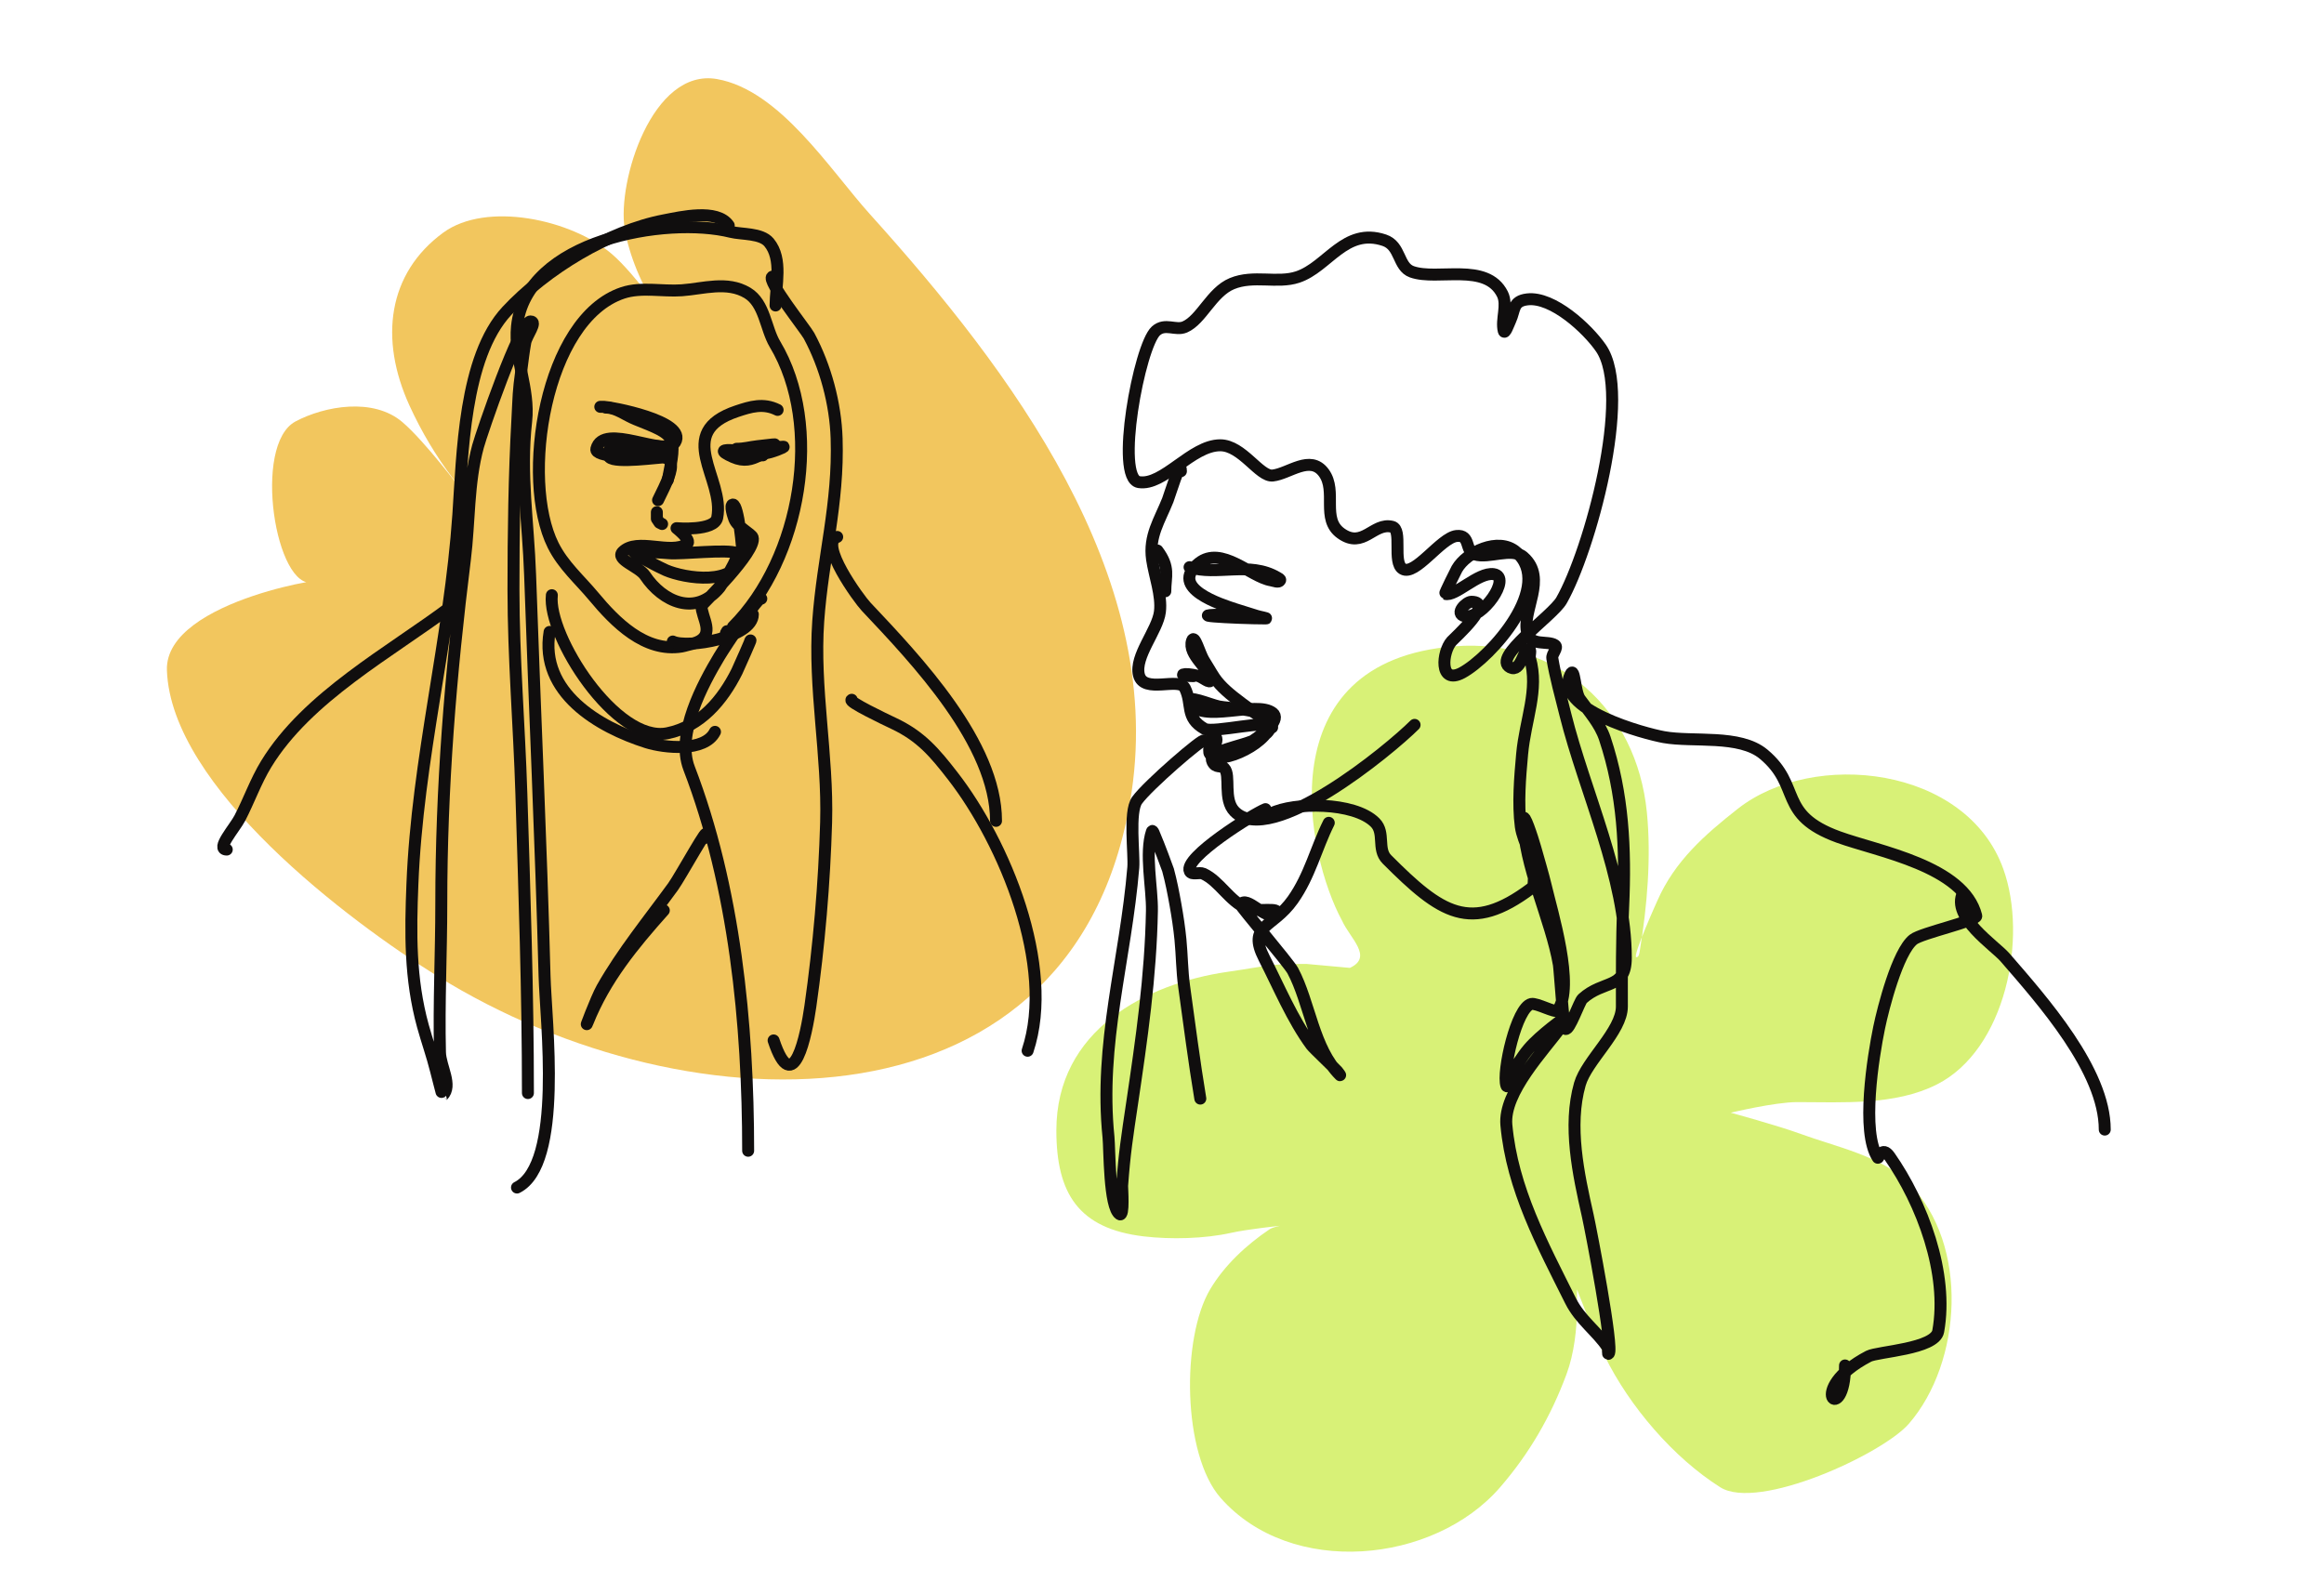 <svg width="583" height="400" viewBox="0 0 583 400" fill="none" xmlns="http://www.w3.org/2000/svg">
<path fill-rule="evenodd" clip-rule="evenodd" d="M338.635 242.845C344.574 240.094 338.635 235.41 336.655 230.965C327.745 214.621 317.45 165.849 364.927 162.155C390.747 160.147 410.567 177.827 413.137 203.824C414.253 215.113 413.204 227.357 411.384 238.399C411.277 239.051 411.161 240.172 410.507 240.172C409.355 240.172 415.734 226.062 415.766 225.987C420.133 216.052 427.598 209.49 435.928 202.937C454.952 187.972 493.266 192.199 502.546 218.009C508.785 235.362 503.09 263.391 485.891 272.088C475.345 277.422 462.273 276.521 450.829 276.521C445.209 276.521 434.175 279.181 434.175 279.181C434.175 279.181 445.972 282.392 451.706 284.5C460.391 287.695 472.095 290.052 478.879 296.912C494.105 312.313 492.171 341.833 478.879 357.198C472.274 364.832 441.098 379.195 431.544 373.156C419.749 365.699 408.808 352.874 402.618 340.353C399.924 334.904 395.606 323.509 395.606 323.509C395.606 323.509 395.606 326.464 395.606 327.941C395.606 333.39 394.898 339.606 392.976 344.786C389.059 355.352 383.665 364.668 376.322 373.156C359.667 392.407 323.833 395.881 306.197 375.816C296.619 364.917 296.324 335.72 303.568 323.509C307.168 317.44 312.696 312.33 318.469 308.437C319.238 307.919 321.1 307.551 321.1 307.551C321.1 307.551 312.861 308.418 308.827 309.324C302.228 310.808 293.674 311.015 286.913 310.21C270.561 308.265 265 299.458 265 283.613C265 258.517 287.398 246.803 307.946 243.835C318.729 242.276 317.822 241.855 327.745 241.855" fill="#D8F177"/>
<path d="M78.632 146.118C87.894 143.946 41.228 149.986 41.872 168.186C42.912 197.611 87.557 231.119 109.705 244.899C173.647 284.681 271.069 285.58 283.894 198.577C291.957 143.897 253.565 92.926 218.248 53.758C208.199 42.609 195.658 22.636 179.892 19.841C163.611 16.955 154.823 45.567 156.702 57.327C157.742 63.818 161.088 72.083 165.078 77.542C166.075 78.909 168.282 81.486 168.282 81.486C168.282 81.486 159.339 68.734 153.481 63.725C143.345 55.047 122.014 50.426 111.156 58.397C97.297 68.571 95.076 85.021 102.73 101.769C105.686 108.239 109.412 114.527 113.723 120.161C114.414 121.065 115.735 122.914 115.735 122.914C115.735 122.914 106.663 110.801 100.961 105.92C93.64 99.654 81.423 101.874 74.14 105.738C63.187 111.55 69.186 148.334 78.632 146.118Z" fill="#F2C65E"/>
<path d="M195.07 102.845C191.483 101.049 188.271 102.037 184.86 103.176C168.735 108.56 181.9 119.989 179.922 129.889C179.232 133.34 169.712 132.527 169.712 132.527C169.712 132.527 173.663 135.608 172.346 136.485C168.172 139.274 159.867 134.805 156.212 138.466C154.293 140.388 160.304 142.136 161.81 144.399C166.238 151.053 174.548 154.757 180.578 147.368C181.079 146.755 185.783 139.254 184.86 138.797C182.653 137.687 170.947 139.118 167.739 138.797C165.373 138.558 163.181 138.66 160.824 138.135C160.066 137.964 158.52 137.03 158.52 137.804C158.52 138.982 166.14 142.681 167.078 143.08C171.69 145.061 184.816 147.295 186.177 139.123C186.366 137.989 185.195 126.594 183.873 126.594C182.945 126.594 183.99 129.646 184.204 130.22C184.957 132.235 188.514 133.944 188.811 134.834C189.943 138.242 175.971 151.842 175.971 151.988C175.971 155.006 179.592 159.24 174.654 161.221C173.867 161.538 173.182 161.674 172.346 161.883C171.909 161.991 171.476 162.137 171.029 162.21C161.815 163.753 154.288 156.072 148.971 149.681C145.409 145.402 141.293 141.888 138.761 136.816C130.514 120.3 136.613 80.036 156.212 73.489C160.873 71.936 166.199 73.177 171.029 72.832C176.438 72.442 182.41 70.437 187.494 73.489C191.858 76.112 192.037 82.392 194.409 86.354C206.645 106.783 201.028 140.082 183.873 157.264" stroke="#100E0E" stroke-width="3" stroke-miterlimit="10" stroke-linecap="round" stroke-linejoin="round"/>
<path d="M150.589 102.069C150.919 102.069 151.25 102.069 151.58 102.069C152.824 102.069 172.574 105.613 169.362 110.977C166.971 114.963 151.313 105.774 149.602 112.627C149.068 114.759 159.506 114.71 160.469 114.603C170.562 113.479 169.595 116.448 165.08 125.487" stroke="#100E0E" stroke-width="3" stroke-miterlimit="10" stroke-linecap="round" stroke-linejoin="round"/>
<path d="M164.78 128.507V129.169V130.157L165.441 131.145L166.097 131.476" stroke="#100E0E" stroke-width="3" stroke-miterlimit="10" stroke-linecap="round" stroke-linejoin="round"/>
<path d="M184.776 112.605C186.744 112.605 188.027 112.181 190.049 111.943C205.439 110.132 173.162 114.25 191.366 114.25" stroke="#100E0E" stroke-width="3" stroke-miterlimit="10" stroke-linecap="round" stroke-linejoin="round"/>
<path d="M194.559 76.648C194.559 71.683 196.406 65.014 192.912 60.818C190.939 58.443 186.045 58.847 183.363 58.18C167.18 54.126 131.86 60.2 129.693 81.924C128.891 89.96 132.91 97.442 131.996 105.673C130.495 119.195 132.516 130.726 132.983 144.258C134.139 177.805 135.724 211.289 136.608 244.855C136.909 256.299 141.371 292.105 129.693 297.955" stroke="#100E0E" stroke-width="3" stroke-miterlimit="10" stroke-linecap="round" stroke-linejoin="round"/>
<path d="M182.815 56.573C179.943 52.26 170.617 54.504 166.676 55.254C152.714 57.897 136.867 67.598 127.162 78.01C116.325 89.643 116.005 114.297 114.979 129.133C112.836 160.291 104.711 190.343 103.457 221.812C102.966 234.044 102.82 245.551 106.091 257.432C107.126 261.185 108.438 264.85 109.381 268.642C109.415 268.778 110.984 274.96 111.028 274.912C113.594 272.341 110.46 267.659 110.372 264.028C110.066 251.591 110.703 239.179 110.703 226.757C110.703 197.532 113.021 169.247 116.627 140.343C117.798 130.954 117.409 121.209 119.921 111.98C120.85 108.563 130.404 80.648 133.091 80.648C134.904 80.648 132.1 84.143 131.774 85.924C131.356 88.222 131.099 90.539 130.788 92.851C129.991 98.736 130.131 99.037 129.801 105.054C129.009 119.286 128.81 133.675 128.81 147.932C128.81 165.09 130.253 181.946 130.788 199.051C131.57 224.114 132.435 249.162 132.435 274.25" stroke="#100E0E" stroke-width="3" stroke-miterlimit="10" stroke-linecap="round" stroke-linejoin="round"/>
<path d="M193.741 69.422C192.181 70.206 202.042 82.559 202.96 84.263C207.101 91.973 209.594 101.295 209.875 109.993C210.405 126.46 206.406 139.836 205.264 155.835C204.073 172.565 207.718 189.499 207.242 206.297C206.804 221.576 205.448 237.337 203.291 252.471C202.294 259.446 199.072 276.083 194.067 261.047" stroke="#100E0E" stroke-width="3" stroke-miterlimit="10" stroke-linecap="round" stroke-linejoin="round"/>
<path d="M190.976 150.203C190.611 149.113 181.966 162.163 180.435 164.718C176.266 171.679 169.56 184.145 172.864 192.75C184.299 222.535 187.681 256.827 187.681 288.729" stroke="#100E0E" stroke-width="3" stroke-miterlimit="10" stroke-linecap="round" stroke-linejoin="round"/>
<path d="M138.437 149.337C137.31 159.53 154.533 186.549 167.415 183.969C175.755 182.295 181.28 175.646 184.866 168.466C185.187 167.829 188.944 159.315 188.161 160.878" stroke="#100E0E" stroke-width="3" stroke-miterlimit="10" stroke-linecap="round" stroke-linejoin="round"/>
<path d="M113.195 152.142C97.795 163.707 77.097 174.781 66.766 191.72C64.166 195.979 62.48 200.807 60.181 205.242C58.864 207.778 54.034 213.156 56.886 213.156" stroke="#100E0E" stroke-width="3" stroke-miterlimit="10" stroke-linecap="round" stroke-linejoin="round"/>
<path d="M210.017 134.716C205.288 136.298 215.421 150.248 217.262 152.2C229.946 165.654 249.861 186.56 249.861 205.957" stroke="#100E0E" stroke-width="3" stroke-miterlimit="10" stroke-linecap="round" stroke-linejoin="round"/>
<path d="M213.664 175.575C212.531 175.95 222.081 180.511 224.199 181.509C231.037 184.731 234.468 188.844 239.021 194.705C251.958 211.361 264.865 242.363 257.789 263.634" stroke="#100E0E" stroke-width="3" stroke-miterlimit="10" stroke-linecap="round" stroke-linejoin="round"/>
<path d="M137.869 158.551C135.342 173.762 150.164 182.436 162.24 186.257C166.57 187.625 176.785 188.778 179.361 183.619" stroke="#100E0E" stroke-width="3" stroke-miterlimit="10" stroke-linecap="round" stroke-linejoin="round"/>
<path d="M176.729 210.283C178.77 205.177 170.601 220.057 168.827 222.486C162.816 230.741 156.085 238.982 151.046 247.885C149.52 250.581 146.274 259.338 147.425 256.457C151.716 245.709 158.802 237.069 166.524 228.424" stroke="#100E0E" stroke-width="3" stroke-miterlimit="10" stroke-linecap="round" stroke-linejoin="round"/>
<path d="M296.25 118.221C296.25 114.834 293.436 124.267 292.955 125.474C290.924 130.561 288.173 134.494 289.004 140.315C289.588 144.404 291.493 149.388 290.977 153.511C290.399 158.174 284.548 164.692 285.71 169.34C286.924 174.198 295.803 169.769 297.237 172.641C299.273 176.715 297.178 180.005 302.174 182.862C304.283 184.07 319.095 180.253 318.638 182.531C317.866 186.416 305.799 187.555 305.799 189.132C305.799 191.658 323.046 181.908 319.299 178.905C315.198 175.624 301.246 181.66 298.553 176.267C297.465 174.086 303.413 176.754 305.799 177.255C307.86 177.693 318.075 178.048 318.638 180.886C319.61 185.739 306.033 192.52 303.491 189.132C303.02 188.499 303.666 184.843 304.482 184.843C306.567 184.843 303.219 189.239 304.152 191.108C305.031 192.875 306.198 191.843 307.116 192.758C308.832 194.481 306.708 200.6 309.75 203.642C318.813 212.725 348.598 188.148 354.862 181.874" stroke="#100E0E" stroke-width="3" stroke-miterlimit="10" stroke-linecap="round" stroke-linejoin="round"/>
<path d="M364.162 160.873C361.776 163.511 360.916 171.961 366.796 168.793C373.93 164.942 390.196 146.947 380.296 138.448C375.937 134.705 367.899 138.492 365.479 142.737C365.285 143.072 362.355 148.948 362.515 149.001C365.008 149.833 370.815 143.501 374.698 144.056C379.412 144.727 371.763 155.567 367.457 154.608C364.76 154.01 367.831 150.982 369.1 150.982C375.126 150.982 365.003 159.943 364.162 160.873Z" stroke="#100E0E" stroke-width="3" stroke-miterlimit="10" stroke-linecap="round" stroke-linejoin="round"/>
<path d="M298.416 142.302C305.098 144.531 313.481 140.735 320.479 144.94C320.741 145.101 321.276 145.32 321.135 145.602C320.79 146.289 319.59 145.729 318.832 145.602C313.758 144.755 306.396 136.768 300.72 141.314C292.959 147.535 306.493 151.706 309.938 152.855C311.688 153.439 313.452 153.921 315.211 154.505C315.969 154.758 318.312 155.167 317.515 155.167C310.191 155.167 292.04 154.174 312.247 154.174" stroke="#100E0E" stroke-width="3" stroke-miterlimit="10" stroke-linecap="round" stroke-linejoin="round"/>
<path d="M290.356 138.121C293.593 142.443 292.329 144.571 292.329 148.348" stroke="#100E0E" stroke-width="3" stroke-miterlimit="10" stroke-linecap="round" stroke-linejoin="round"/>
<path d="M299.368 169.645C294.946 169.645 296.646 168.487 300.685 169.645C301.686 169.933 303.649 171.675 303.649 170.634C303.649 167.84 297.847 164.32 299.037 160.738C299.645 158.917 300.967 164.067 302.002 165.688C302.911 167.1 303.708 168.579 304.636 169.976C307.78 174.698 314.89 178.266 319.127 182.505" stroke="#100E0E" stroke-width="3" stroke-miterlimit="10" stroke-linecap="round" stroke-linejoin="round"/>
<path d="M318.946 204.074C324.515 201.285 339.687 201.1 344.96 206.381C347.555 208.981 345.373 213.06 347.924 215.615C361.477 229.196 368.893 234.331 384.143 222.873C384.954 222.264 384.702 220.911 384.804 219.903C385.217 215.776 382.053 211.444 381.509 207.37C380.751 201.65 381.319 194.952 381.839 189.233C382.631 180.506 386.096 173.146 383.817 165.153C383.603 164.409 384.264 162.846 383.487 162.846C382.175 162.846 381.553 168.804 378.875 167.465C374.025 165.032 389.449 154.62 391.719 150.643C398.746 138.323 409.636 98.95 401.599 87.316C398.265 82.498 389.527 74.364 383.156 75.113C379.439 75.552 380.09 77.757 378.875 80.39C378.442 81.334 377.48 84.036 377.227 83.028C376.518 80.171 378.272 76.54 376.902 73.794C372.868 65.719 360.608 70.489 354.178 68.187C350.64 66.921 351.442 61.669 347.263 60.272C337.354 56.962 333.117 66.975 325.531 69.506C320.452 71.205 314.465 68.917 309.066 71.156C303.886 73.303 301.417 80.234 297.214 82.04C294.91 83.028 292.271 80.954 289.968 83.028C285.803 86.786 279.636 119.948 285.691 120.961C291.878 121.993 298.885 111.722 306.107 111.722C311.622 111.722 315.957 119.681 319.276 119.311C323.397 118.853 328.714 113.966 332.115 118.649C335.493 123.297 331.357 130.214 336.397 133.821C341.995 137.827 344.508 130.988 349.241 132.171C351.909 132.843 349.251 141.151 351.875 142.729C355.014 144.612 361.439 134.921 365.375 134.483C369.005 134.079 367.377 138.231 369.987 139.097C373.379 140.231 379.278 137.223 382.17 139.759C388.337 145.162 381.582 153.364 383.156 158.889C384.099 162.194 388.293 160.67 390.071 161.858C391.004 162.476 389.231 164.048 389.411 165.153C390.198 169.875 391.549 174.703 392.705 179.337C397.546 198.72 407.853 220.093 407.853 240.352C407.853 248.296 402.23 245.804 396.987 250.579C396.195 251.299 393.707 258.664 392.705 258.162C392.219 257.919 391.267 243.214 391.058 242.002C389.129 230.729 382.17 216.837 382.17 205.724C382.17 203.213 384.454 210.232 385.134 212.646C385.878 215.323 387.146 219.538 387.768 222.211C389.231 228.495 395.145 247.653 390.728 253.548C390.212 254.239 385.494 251.596 384.143 251.898C380.445 252.72 376.776 269.002 377.888 272.346C378.229 273.373 378.632 270.297 379.205 269.377C380.547 267.231 381.854 265.045 383.487 263.113C386.364 259.696 392.696 255.188 392.705 255.193C393.119 255.612 391.894 257.262 391.719 257.505C387.268 263.633 377.145 274.031 377.888 282.242C379.346 298.285 386.981 312.323 394.022 326.435C396.355 331.107 400.68 334.13 403.241 337.98C403.552 338.448 403.178 340.025 403.572 339.63C404.84 338.36 399.115 308.619 398.304 304.998C395.966 294.601 393.327 282.529 396.326 272.015C398.017 266.096 406.866 258.707 406.866 252.555C406.866 244.416 406.813 235.845 407.192 227.492C407.853 212.996 407.211 199.173 402.585 185.276C401.351 181.572 398.595 178.554 396.326 175.38C395.038 173.569 395.019 167.12 394.022 169.111C389.571 178.033 412.883 184.137 417.402 184.945C424.755 186.259 436.403 184.205 442.429 189.233C452.061 197.274 445.797 204.4 461.197 210.008C471.179 213.644 492.644 217.265 495.769 229.799C496.075 231.026 482.006 234.097 479.965 235.738C476.009 238.906 472.433 252.852 471.402 257.831C469.925 264.996 466.82 284.092 471.077 290.483C471.271 290.78 472.068 287.338 474.036 290.157C482.191 301.824 488.853 319.523 486.219 334.023C485.408 338.501 471.048 339.1 468.768 340.288C452.319 348.884 462.844 358.195 462.844 342.595" stroke="#100E0E" stroke-width="3" stroke-miterlimit="10" stroke-linecap="round" stroke-linejoin="round"/>
<path d="M492.437 224.045C489.424 230.076 500.422 237.26 502.973 240.205C512.333 251.011 528 268.583 528 283.414" stroke="#100E0E" stroke-width="3" stroke-miterlimit="10" stroke-linecap="round" stroke-linejoin="round"/>
<path d="M302.043 185.845C302.043 184.876 287.941 197.016 285.234 200.813C283.144 203.743 284.578 214.325 284.301 217.649C282.362 240.941 275.665 261.759 278.076 285.308C278.377 288.248 278.212 302.861 280.875 304.642C282.041 305.416 281.463 297.978 281.497 297.467C282.099 289.266 282.755 285.191 283.99 276.892C286.395 260.683 288.665 244.951 288.971 228.562C289.078 222.702 287.134 214.12 288.971 208.605C289.16 208.031 289.651 209.613 289.904 210.163C290.434 211.317 292.936 217.971 293.014 218.272C293.797 221.144 294.36 224.075 294.885 227.005C295.4 229.896 295.842 232.807 296.129 235.732C296.513 239.675 296.518 243.657 297.062 247.58C298.355 256.892 299.57 266.378 301.11 275.641" stroke="#100E0E" stroke-width="3" stroke-miterlimit="10" stroke-linecap="round" stroke-linejoin="round"/>
<path d="M333.337 206.446C330.134 212.857 328.609 219.686 324.308 225.775C319.205 233.004 312.849 232.03 317.15 240.431C320.741 247.45 324.279 255.915 328.978 262.258C329.527 262.997 334.338 267.51 335.514 268.804C335.767 269.082 336.403 270.007 336.136 269.739C329.449 263.041 328.589 251.593 324.308 243.552C323.292 241.643 311.09 227.318 311.235 227.026C312.572 224.339 317.835 231.329 319.949 229.207C321.664 227.489 315.016 228.915 312.79 227.961C308.344 226.048 305.948 221.102 301.895 219.228C300.841 218.742 298.989 219.647 298.469 218.605C296.768 215.198 314.589 204.124 317.461 203.015" stroke="#100E0E" stroke-width="3" stroke-miterlimit="10" stroke-linecap="round" stroke-linejoin="round"/>
<path d="M152.887 112.78C154.311 112.069 166.037 111.349 167.141 112.454C167.695 113.013 165.649 112.974 164.871 113.106C161.795 113.617 158.607 113.554 155.477 114.079C154.603 114.225 152.26 114.094 152.887 114.727C154.472 116.314 165.138 114.727 167.141 114.727" stroke="#100E0E" stroke-width="3" stroke-miterlimit="10" stroke-linecap="round" stroke-linejoin="round"/>
<path d="M151.982 102.27C154.645 102.27 156.9 104.178 159.432 105.19C169.681 109.298 169.798 109.084 167.528 120.44" stroke="#100E0E" stroke-width="3" stroke-miterlimit="10" stroke-linecap="round" stroke-linejoin="round"/>
<path d="M183.887 114.678C176.54 111.403 188.781 113.705 191.988 113.705C193.101 113.705 197.251 112.084 196.522 112.084C191.663 112.084 189.422 117.146 183.887 114.678Z" stroke="#100E0E" stroke-width="3" stroke-miterlimit="10" stroke-linecap="round" stroke-linejoin="round"/>
<path d="M168.779 160.959C172.351 162.745 188.859 160.02 188.859 154.145C188.859 154.145 180.384 161.368 182.381 158.365" stroke="#100E0E" stroke-width="3" stroke-miterlimit="10" stroke-linecap="round" stroke-linejoin="round"/>
</svg>
